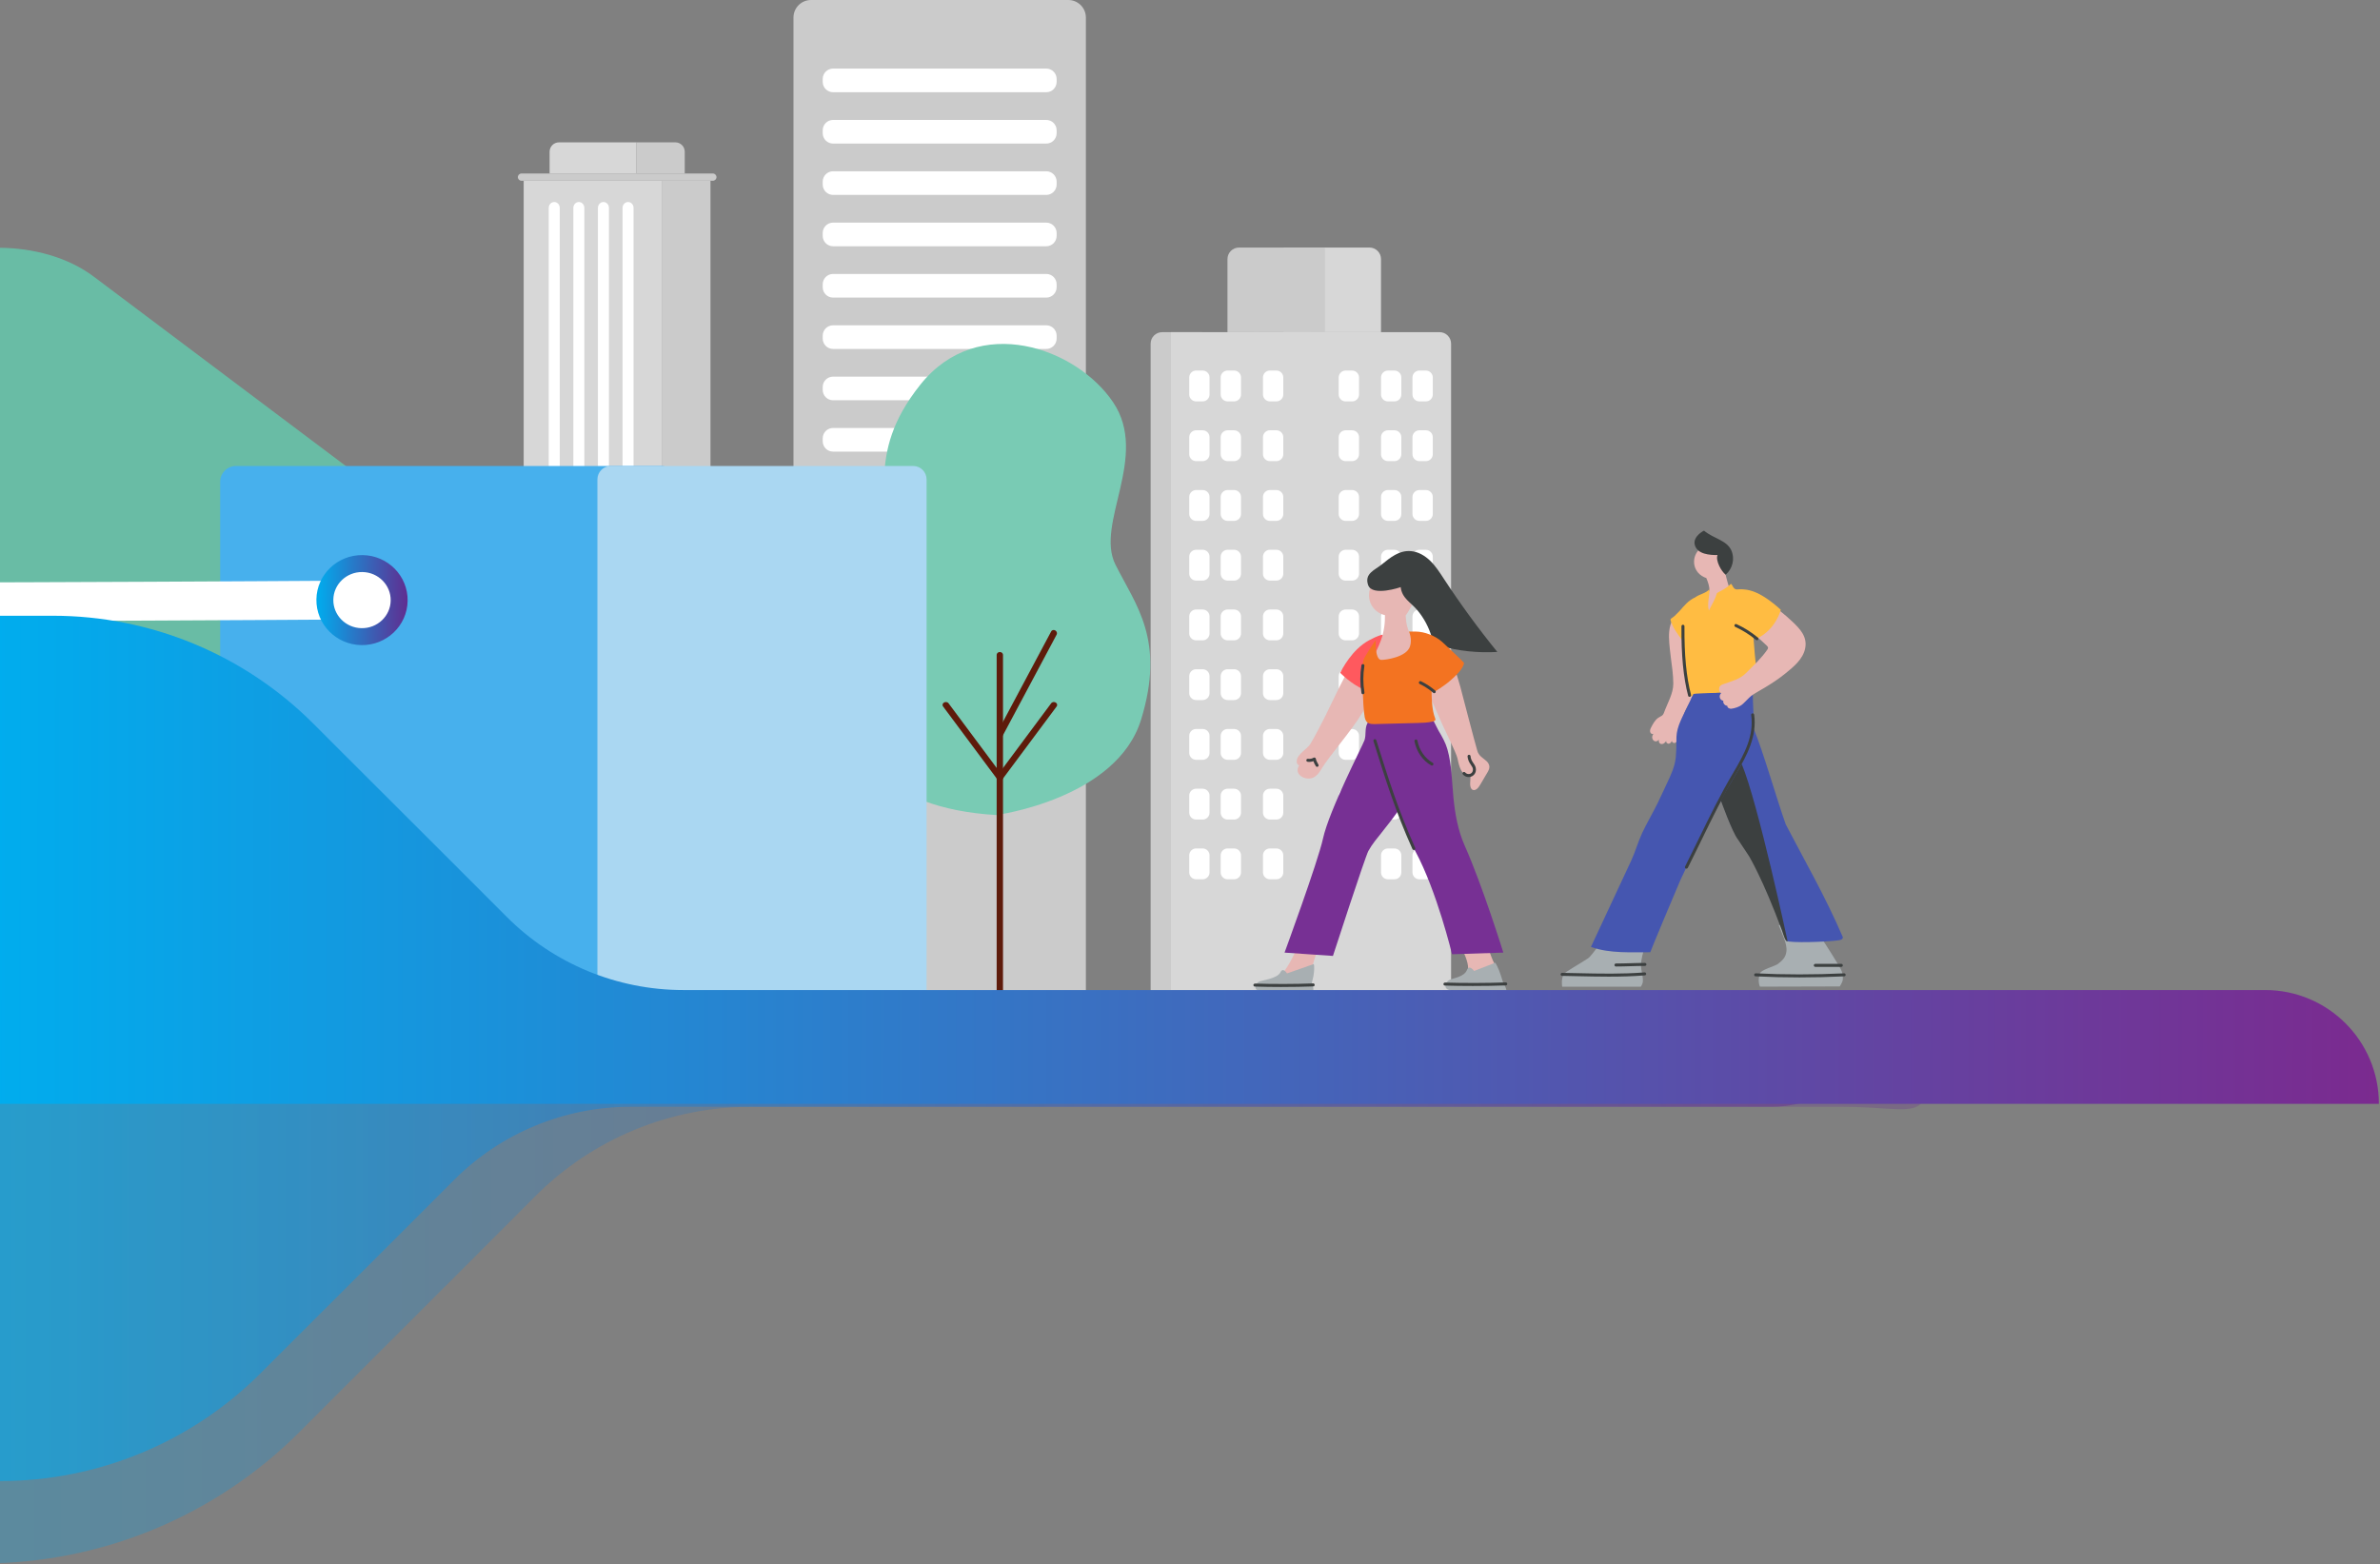 <svg width="1287" height="846" viewBox="0 0 1287 846" fill="none" xmlns="http://www.w3.org/2000/svg">
<rect x="0" y="0" width="1287" height="846" fill="#808080" stroke="none"/>
<g clip-path="url(#clip0_10249_13)">
<path d="M778.453 179.631H736.903V542.071H784.683V185.861C784.683 182.421 781.893 179.631 778.453 179.631Z" fill="#D7D7D7"/>
<path d="M708.493 179.631H740.213V542.071H708.493V179.631Z" fill="#D7D7D7"/>
<path d="M650.123 179.631H628.443C625.003 179.631 622.213 182.421 622.213 185.861V542.071H650.123V179.631Z" fill="#CBCBCB"/>
<path d="M740.562 133.881H694.083V179.631H746.792V140.111C746.792 136.671 744.003 133.881 740.562 133.881Z" fill="#D7D7D7"/>
<path d="M716.473 133.881H669.993C666.553 133.881 663.763 136.671 663.763 140.111V179.631H716.473V133.881Z" fill="#CBCBCB"/>
<path d="M767.542 200.4H771.052C773.118 200.4 774.792 202.075 774.792 204.14V213.34C774.792 215.406 773.118 217.08 771.052 217.08H767.542C765.477 217.08 763.802 215.406 763.802 213.34V204.14C763.802 202.075 765.477 200.4 767.542 200.4Z" fill="white"/>
<path d="M750.532 200.4H754.042C756.108 200.4 757.782 202.075 757.782 204.14V213.34C757.782 215.406 756.108 217.08 754.042 217.08H750.532C748.467 217.08 746.792 215.406 746.792 213.34V204.14C746.792 202.075 748.467 200.4 750.532 200.4Z" fill="white"/>
<path d="M767.542 232.701H771.052C773.118 232.701 774.792 234.376 774.792 236.441V245.641C774.792 247.707 773.118 249.381 771.052 249.381H767.542C765.477 249.381 763.802 247.707 763.802 245.641V236.441C763.802 234.376 765.477 232.701 767.542 232.701Z" fill="white"/>
<path d="M750.532 232.701H754.042C756.108 232.701 757.782 234.376 757.782 236.441V245.641C757.782 247.707 756.108 249.381 754.042 249.381H750.532C748.467 249.381 746.792 247.707 746.792 245.641V236.441C746.792 234.376 748.467 232.701 750.532 232.701Z" fill="white"/>
<path d="M767.542 265.01H771.052C773.118 265.01 774.792 266.684 774.792 268.75V277.95C774.792 280.015 773.118 281.69 771.052 281.69H767.542C765.477 281.69 763.802 280.015 763.802 277.95V268.75C763.802 266.684 765.477 265.01 767.542 265.01Z" fill="white"/>
<path d="M750.532 265.01H754.042C756.108 265.01 757.782 266.684 757.782 268.75V277.95C757.782 280.015 756.108 281.69 754.042 281.69H750.532C748.467 281.69 746.792 280.015 746.792 277.95V268.75C746.792 266.684 748.467 265.01 750.532 265.01Z" fill="white"/>
<path d="M767.542 297.32H771.052C773.118 297.32 774.792 298.995 774.792 301.06V310.26C774.792 312.326 773.118 314 771.052 314H767.542C765.477 314 763.802 312.326 763.802 310.26V301.06C763.802 298.995 765.477 297.32 767.542 297.32Z" fill="white"/>
<path d="M750.532 297.32H754.042C756.108 297.32 757.782 298.995 757.782 301.06V310.26C757.782 312.326 756.108 314 754.042 314H750.532C748.467 314 746.792 312.326 746.792 310.26V301.06C746.792 298.995 748.467 297.32 750.532 297.32Z" fill="white"/>
<path d="M767.542 329.621H771.052C773.118 329.621 774.792 331.296 774.792 333.361V342.561C774.792 344.627 773.118 346.301 771.052 346.301H767.542C765.477 346.301 763.802 344.627 763.802 342.561V333.361C763.802 331.296 765.477 329.621 767.542 329.621Z" fill="white"/>
<path d="M750.532 329.621H754.042C756.108 329.621 757.782 331.296 757.782 333.361V342.561C757.782 344.627 756.108 346.301 754.042 346.301H750.532C748.467 346.301 746.792 344.627 746.792 342.561V333.361C746.792 331.296 748.467 329.621 750.532 329.621Z" fill="white"/>
<path d="M767.542 361.93H771.052C773.118 361.93 774.792 363.604 774.792 365.67V374.87C774.792 376.935 773.118 378.61 771.052 378.61H767.542C765.477 378.61 763.802 376.935 763.802 374.87V365.67C763.802 363.604 765.477 361.93 767.542 361.93Z" fill="white"/>
<path d="M750.532 361.93H754.042C756.108 361.93 757.782 363.604 757.782 365.67V374.87C757.782 376.935 756.108 378.61 754.042 378.61H750.532C748.467 378.61 746.792 376.935 746.792 374.87V365.67C746.792 363.604 748.467 361.93 750.532 361.93Z" fill="white"/>
<path d="M767.542 394.24H771.052C773.118 394.24 774.792 395.915 774.792 397.98V407.18C774.792 409.246 773.118 410.92 771.052 410.92H767.542C765.477 410.92 763.802 409.246 763.802 407.18V397.98C763.802 395.915 765.477 394.24 767.542 394.24Z" fill="white"/>
<path d="M750.532 394.24H754.042C756.108 394.24 757.782 395.915 757.782 397.98V407.18C757.782 409.246 756.108 410.92 754.042 410.92H750.532C748.467 410.92 746.792 409.246 746.792 407.18V397.98C746.792 395.915 748.467 394.24 750.532 394.24Z" fill="white"/>
<path d="M767.542 426.541H771.052C773.118 426.541 774.792 428.215 774.792 430.281V439.481C774.792 441.547 773.118 443.221 771.052 443.221H767.542C765.477 443.221 763.802 441.547 763.802 439.481V430.281C763.802 428.215 765.477 426.541 767.542 426.541Z" fill="white"/>
<path d="M750.532 426.541H754.042C756.108 426.541 757.782 428.215 757.782 430.281V439.481C757.782 441.547 756.108 443.221 754.042 443.221H750.532C748.467 443.221 746.792 441.547 746.792 439.481V430.281C746.792 428.215 748.467 426.541 750.532 426.541Z" fill="white"/>
<path d="M767.542 458.85H771.052C773.118 458.85 774.792 460.524 774.792 462.59V471.79C774.792 473.855 773.118 475.53 771.052 475.53H767.542C765.477 475.53 763.802 473.855 763.802 471.79V462.59C763.802 460.524 765.477 458.85 767.542 458.85Z" fill="white"/>
<path d="M750.532 458.85H754.042C756.108 458.85 757.782 460.524 757.782 462.59V471.79C757.782 473.855 756.108 475.53 754.042 475.53H750.532C748.467 475.53 746.792 473.855 746.792 471.79V462.59C746.792 460.524 748.467 458.85 750.532 458.85Z" fill="white"/>
<path d="M727.652 200.4H731.162C733.228 200.4 734.902 202.075 734.902 204.14V213.34C734.902 215.406 733.228 217.08 731.162 217.08H727.652C725.587 217.08 723.912 215.406 723.912 213.34V204.14C723.912 202.075 725.587 200.4 727.652 200.4Z" fill="white"/>
<path d="M727.652 232.701H731.162C733.228 232.701 734.902 234.376 734.902 236.441V245.641C734.902 247.707 733.228 249.381 731.162 249.381H727.652C725.587 249.381 723.912 247.707 723.912 245.641V236.441C723.912 234.376 725.587 232.701 727.652 232.701Z" fill="white"/>
<path d="M727.652 265.01H731.162C733.228 265.01 734.902 266.684 734.902 268.75V277.95C734.902 280.015 733.228 281.69 731.162 281.69H727.652C725.587 281.69 723.912 280.015 723.912 277.95V268.75C723.912 266.684 725.587 265.01 727.652 265.01Z" fill="white"/>
<path d="M727.652 297.32H731.162C733.228 297.32 734.902 298.995 734.902 301.06V310.26C734.902 312.326 733.228 314 731.162 314H727.652C725.587 314 723.912 312.326 723.912 310.26V301.06C723.912 298.995 725.587 297.32 727.652 297.32Z" fill="white"/>
<path d="M727.652 329.621H731.162C733.228 329.621 734.902 331.296 734.902 333.361V342.561C734.902 344.627 733.228 346.301 731.162 346.301H727.652C725.587 346.301 723.912 344.627 723.912 342.561V333.361C723.912 331.296 725.587 329.621 727.652 329.621Z" fill="white"/>
<path d="M727.652 361.93H731.162C733.228 361.93 734.902 363.604 734.902 365.67V374.87C734.902 376.935 733.228 378.61 731.162 378.61H727.652C725.587 378.61 723.912 376.935 723.912 374.87V365.67C723.912 363.604 725.587 361.93 727.652 361.93Z" fill="white"/>
<path d="M727.652 394.24H731.162C733.228 394.24 734.902 395.915 734.902 397.98V407.18C734.902 409.246 733.228 410.92 731.162 410.92H727.652C725.587 410.92 723.912 409.246 723.912 407.18V397.98C723.912 395.915 725.587 394.24 727.652 394.24Z" fill="white"/>
<path d="M727.652 426.541H731.162C733.228 426.541 734.902 428.215 734.902 430.281V439.481C734.902 441.547 733.228 443.221 731.162 443.221H727.652C725.587 443.221 723.912 441.547 723.912 439.481V430.281C723.912 428.215 725.587 426.541 727.652 426.541Z" fill="white"/>
<path d="M727.652 458.85H731.162C733.228 458.85 734.902 460.524 734.902 462.59V471.79C734.902 473.855 733.228 475.53 731.162 475.53H727.652C725.587 475.53 723.912 473.855 723.912 471.79V462.59C723.912 460.524 725.587 458.85 727.652 458.85Z" fill="white"/>
<path d="M680.972 542.07H633.192V179.63H680.972V542.07Z" fill="#D7D7D7"/>
<path d="M709.372 542.07H677.652V179.63H709.372V542.07Z" fill="#D7D7D7"/>
<path d="M650.333 217.07H646.823C644.757 217.07 643.083 215.396 643.083 213.33V204.13C643.083 202.065 644.757 200.39 646.823 200.39H650.333C652.398 200.39 654.073 202.065 654.073 204.13V213.33C654.073 215.396 652.398 217.07 650.333 217.07Z" fill="white"/>
<path d="M667.342 217.07H663.832C661.767 217.07 660.092 215.396 660.092 213.33V204.13C660.092 202.065 661.767 200.39 663.832 200.39H667.342C669.408 200.39 671.082 202.065 671.082 204.13V213.33C671.082 215.396 669.408 217.07 667.342 217.07Z" fill="white"/>
<path d="M650.333 249.381H646.823C644.757 249.381 643.083 247.706 643.083 245.641V236.441C643.083 234.375 644.757 232.701 646.823 232.701H650.333C652.398 232.701 654.073 234.375 654.073 236.441V245.641C654.073 247.706 652.398 249.381 650.333 249.381Z" fill="white"/>
<path d="M667.342 249.381H663.832C661.767 249.381 660.092 247.706 660.092 245.641V236.441C660.092 234.375 661.767 232.701 663.832 232.701H667.342C669.408 232.701 671.082 234.375 671.082 236.441V245.641C671.082 247.706 669.408 249.381 667.342 249.381Z" fill="white"/>
<path d="M650.333 281.691H646.823C644.757 281.691 643.083 280.017 643.083 277.951V268.751C643.083 266.686 644.757 265.011 646.823 265.011H650.333C652.398 265.011 654.073 266.686 654.073 268.751V277.951C654.073 280.017 652.398 281.691 650.333 281.691Z" fill="white"/>
<path d="M667.342 281.691H663.832C661.767 281.691 660.092 280.017 660.092 277.951V268.751C660.092 266.686 661.767 265.011 663.832 265.011H667.342C669.408 265.011 671.082 266.686 671.082 268.751V277.951C671.082 280.017 669.408 281.691 667.342 281.691Z" fill="white"/>
<path d="M650.333 313.99H646.823C644.757 313.99 643.083 312.316 643.083 310.25V301.05C643.083 298.985 644.757 297.31 646.823 297.31H650.333C652.398 297.31 654.073 298.985 654.073 301.05V310.25C654.073 312.316 652.398 313.99 650.333 313.99Z" fill="white"/>
<path d="M667.342 313.99H663.832C661.767 313.99 660.092 312.316 660.092 310.25V301.05C660.092 298.985 661.767 297.31 663.832 297.31H667.342C669.408 297.31 671.082 298.985 671.082 301.05V310.25C671.082 312.316 669.408 313.99 667.342 313.99Z" fill="white"/>
<path d="M650.333 346.301H646.823C644.757 346.301 643.083 344.626 643.083 342.561V333.361C643.083 331.295 644.757 329.621 646.823 329.621H650.333C652.398 329.621 654.073 331.295 654.073 333.361V342.561C654.073 344.626 652.398 346.301 650.333 346.301Z" fill="white"/>
<path d="M667.342 346.301H663.832C661.767 346.301 660.092 344.626 660.092 342.561V333.361C660.092 331.295 661.767 329.621 663.832 329.621H667.342C669.408 329.621 671.082 331.295 671.082 333.361V342.561C671.082 344.626 669.408 346.301 667.342 346.301Z" fill="white"/>
<path d="M650.333 378.602H646.823C644.757 378.602 643.083 376.927 643.083 374.862V365.662C643.083 363.596 644.757 361.922 646.823 361.922H650.333C652.398 361.922 654.073 363.596 654.073 365.662V374.862C654.073 376.927 652.398 378.602 650.333 378.602Z" fill="white"/>
<path d="M667.342 378.602H663.832C661.767 378.602 660.092 376.927 660.092 374.862V365.662C660.092 363.596 661.767 361.922 663.832 361.922H667.342C669.408 361.922 671.082 363.596 671.082 365.662V374.862C671.082 376.927 669.408 378.602 667.342 378.602Z" fill="white"/>
<path d="M650.333 410.91H646.823C644.757 410.91 643.083 409.236 643.083 407.17V397.97C643.083 395.905 644.757 394.23 646.823 394.23H650.333C652.398 394.23 654.073 395.905 654.073 397.97V407.17C654.073 409.236 652.398 410.91 650.333 410.91Z" fill="white"/>
<path d="M667.342 410.91H663.832C661.767 410.91 660.092 409.236 660.092 407.17V397.97C660.092 395.905 661.767 394.23 663.832 394.23H667.342C669.408 394.23 671.082 395.905 671.082 397.97V407.17C671.082 409.236 669.408 410.91 667.342 410.91Z" fill="white"/>
<path d="M650.333 443.221H646.823C644.757 443.221 643.083 441.546 643.083 439.481V430.281C643.083 428.215 644.757 426.541 646.823 426.541H650.333C652.398 426.541 654.073 428.215 654.073 430.281V439.481C654.073 441.546 652.398 443.221 650.333 443.221Z" fill="white"/>
<path d="M667.342 443.221H663.832C661.767 443.221 660.092 441.546 660.092 439.481V430.281C660.092 428.215 661.767 426.541 663.832 426.541H667.342C669.408 426.541 671.082 428.215 671.082 430.281V439.481C671.082 441.546 669.408 443.221 667.342 443.221Z" fill="white"/>
<path d="M650.333 475.521H646.823C644.757 475.521 643.083 473.847 643.083 471.781V462.581C643.083 460.516 644.757 458.841 646.823 458.841H650.333C652.398 458.841 654.073 460.516 654.073 462.581V471.781C654.073 473.847 652.398 475.521 650.333 475.521Z" fill="white"/>
<path d="M667.342 475.521H663.832C661.767 475.521 660.092 473.847 660.092 471.781V462.581C660.092 460.516 661.767 458.841 663.832 458.841H667.342C669.408 458.841 671.082 460.516 671.082 462.581V471.781C671.082 473.847 669.408 475.521 667.342 475.521Z" fill="white"/>
<path d="M690.213 217.07H686.703C684.637 217.07 682.963 215.396 682.963 213.33V204.13C682.963 202.065 684.637 200.39 686.703 200.39H690.213C692.278 200.39 693.953 202.065 693.953 204.13V213.33C693.953 215.396 692.278 217.07 690.213 217.07Z" fill="white"/>
<path d="M690.213 249.381H686.703C684.637 249.381 682.963 247.706 682.963 245.641V236.441C682.963 234.375 684.637 232.701 686.703 232.701H690.213C692.278 232.701 693.953 234.375 693.953 236.441V245.641C693.953 247.706 692.278 249.381 690.213 249.381Z" fill="white"/>
<path d="M690.213 281.691H686.703C684.637 281.691 682.963 280.017 682.963 277.951V268.751C682.963 266.686 684.637 265.011 686.703 265.011H690.213C692.278 265.011 693.953 266.686 693.953 268.751V277.951C693.953 280.017 692.278 281.691 690.213 281.691Z" fill="white"/>
<path d="M690.213 313.99H686.703C684.637 313.99 682.963 312.316 682.963 310.25V301.05C682.963 298.985 684.637 297.31 686.703 297.31H690.213C692.278 297.31 693.953 298.985 693.953 301.05V310.25C693.953 312.316 692.278 313.99 690.213 313.99Z" fill="white"/>
<path d="M690.213 346.301H686.703C684.637 346.301 682.963 344.626 682.963 342.561V333.361C682.963 331.295 684.637 329.621 686.703 329.621H690.213C692.278 329.621 693.953 331.295 693.953 333.361V342.561C693.953 344.626 692.278 346.301 690.213 346.301Z" fill="white"/>
<path d="M690.213 378.602H686.703C684.637 378.602 682.963 376.927 682.963 374.862V365.662C682.963 363.596 684.637 361.922 686.703 361.922H690.213C692.278 361.922 693.953 363.596 693.953 365.662V374.862C693.953 376.927 692.278 378.602 690.213 378.602Z" fill="white"/>
<path d="M690.213 410.91H686.703C684.637 410.91 682.963 409.236 682.963 407.17V397.97C682.963 395.905 684.637 394.23 686.703 394.23H690.213C692.278 394.23 693.953 395.905 693.953 397.97V407.17C693.953 409.236 692.278 410.91 690.213 410.91Z" fill="white"/>
<path d="M690.213 443.221H686.703C684.637 443.221 682.963 441.546 682.963 439.481V430.281C682.963 428.215 684.637 426.541 686.703 426.541H690.213C692.278 426.541 693.953 428.215 693.953 430.281V439.481C693.953 441.546 692.278 443.221 690.213 443.221Z" fill="white"/>
<path d="M690.213 475.521H686.703C684.637 475.521 682.963 473.847 682.963 471.781V462.581C682.963 460.516 684.637 458.841 686.703 458.841H690.213C692.278 458.841 693.953 460.516 693.953 462.581V471.781C693.953 473.847 692.278 475.521 690.213 475.521Z" fill="white"/>
<path opacity="0.88" d="M-0.947 379H308.715C329.733 379 342.859 369.134 332.356 361.231L177.525 244.893L50.659 149.562C23.043 128.813 -24.938 128.813 -52.554 149.562L-179.419 244.893L-334.25 361.231C-344.754 369.122 -331.627 379 -310.609 379H-0.947Z" fill="#67C4AA"/>
<path d="M358.173 411.49H283.193L283.193 97.76H358.173L358.173 411.49Z" fill="#D7D7D7"/>
<path d="M384.203 411.49H358.073L358.073 97.76H384.203L384.203 411.49Z" fill="#CBCBCB"/>
<path d="M299.713 370.74C301.353 370.74 302.693 369.31 302.693 367.55V112.44C302.693 110.68 301.363 109.25 299.713 109.25C298.073 109.25 296.733 110.68 296.733 112.44V367.55C296.733 369.31 298.063 370.74 299.713 370.74Z" fill="white"/>
<path d="M313.013 370.74C314.653 370.74 315.993 369.31 315.993 367.55V112.44C315.993 110.68 314.663 109.25 313.013 109.25C311.373 109.25 310.033 110.68 310.033 112.44V367.55C310.033 369.31 311.363 370.74 313.013 370.74Z" fill="white"/>
<path d="M326.313 370.74C327.953 370.74 329.293 369.31 329.293 367.55V112.44C329.293 110.68 327.963 109.25 326.313 109.25C324.673 109.25 323.333 110.68 323.333 112.44V367.55C323.333 369.31 324.663 370.74 326.313 370.74Z" fill="white"/>
<path d="M336.643 112.44V367.55C336.643 369.31 337.973 370.74 339.623 370.74C341.263 370.74 342.603 369.31 342.603 367.55V112.44C342.603 110.68 341.273 109.25 339.623 109.25C337.983 109.25 336.643 110.68 336.643 112.44Z" fill="white"/>
<path d="M385.483 97.75L281.993 97.75C280.91 97.75 280.033 96.873 280.033 95.79C280.033 94.707 280.91 93.83 281.993 93.83L385.483 93.83C386.565 93.83 387.443 94.707 387.443 95.79C387.443 96.873 386.565 97.75 385.483 97.75Z" fill="#CBCBCB"/>
<path d="M297.203 93.83H344.173V76.98H302.293C299.483 76.98 297.203 79.26 297.203 82.07V93.83Z" fill="#D7D7D7"/>
<path d="M344.163 93.83H370.283V82.07C370.283 79.26 368.003 76.98 365.193 76.98H344.163V93.83Z" fill="#CBCBCB"/>
<path d="M577.703 0H438.563C433.323 0 429.073 4.25 429.073 9.49V545.94H587.193V9.49C587.193 4.25 582.943 0 577.703 0Z" fill="#CBCBCB"/>
<path d="M450.493 37.09H565.773C568.871 37.09 571.383 39.602 571.383 42.7V44.27C571.383 47.368 568.871 49.88 565.773 49.88H450.493C447.394 49.88 444.883 47.368 444.883 44.27V42.7C444.883 39.602 447.394 37.09 450.493 37.09Z" fill="white"/>
<path d="M450.493 64.859H565.773C568.871 64.859 571.383 67.371 571.383 70.469V72.039C571.383 75.138 568.871 77.649 565.773 77.649H450.493C447.394 77.649 444.883 75.138 444.883 72.039V70.469C444.883 67.371 447.394 64.859 450.493 64.859Z" fill="white"/>
<path d="M450.493 92.619H565.773C568.871 92.619 571.383 95.131 571.383 98.229V99.799C571.383 102.897 568.871 105.409 565.773 105.409H450.493C447.394 105.409 444.883 102.897 444.883 99.799V98.229C444.883 95.131 447.394 92.619 450.493 92.619Z" fill="white"/>
<path d="M450.493 120.391H565.773C568.871 120.391 571.383 122.902 571.383 126.001V127.571C571.383 130.669 568.871 133.181 565.773 133.181H450.493C447.394 133.181 444.883 130.669 444.883 127.571V126.001C444.883 122.902 447.394 120.391 450.493 120.391Z" fill="white"/>
<path d="M450.493 148.15H565.773C568.871 148.15 571.383 150.662 571.383 153.76V155.33C571.383 158.429 568.871 160.94 565.773 160.94H450.493C447.394 160.94 444.883 158.429 444.883 155.33V153.76C444.883 150.662 447.394 148.15 450.493 148.15Z" fill="white"/>
<path d="M450.493 175.92H565.773C568.871 175.92 571.383 178.432 571.383 181.53V183.1C571.383 186.198 568.871 188.71 565.773 188.71H450.493C447.394 188.71 444.883 186.198 444.883 183.1V181.53C444.883 178.432 447.394 175.92 450.493 175.92Z" fill="white"/>
<path d="M450.493 203.68H565.773C568.871 203.68 571.383 206.191 571.383 209.29V210.86C571.383 213.958 568.871 216.47 565.773 216.47H450.493C447.394 216.47 444.883 213.958 444.883 210.86V209.29C444.883 206.191 447.394 203.68 450.493 203.68Z" fill="white"/>
<path d="M450.493 231.449H565.773C568.871 231.449 571.383 233.961 571.383 237.059V238.629C571.383 241.728 568.871 244.239 565.773 244.239H450.493C447.394 244.239 444.883 241.728 444.883 238.629V237.059C444.883 233.961 447.394 231.449 450.493 231.449Z" fill="white"/>
<path d="M450.493 259.209H565.773C568.871 259.209 571.383 261.721 571.383 264.819V266.389C571.383 269.487 568.871 271.999 565.773 271.999H450.493C447.394 271.999 444.883 269.487 444.883 266.389V264.819C444.883 261.721 447.394 259.209 450.493 259.209Z" fill="white"/>
<path d="M450.493 286.98H565.773C568.871 286.98 571.383 289.492 571.383 292.59V294.16C571.383 297.259 568.871 299.77 565.773 299.77H450.493C447.394 299.77 444.883 297.259 444.883 294.16V292.59C444.883 289.492 447.394 286.98 450.493 286.98Z" fill="white"/>
<path d="M450.493 314.74H565.773C568.871 314.74 571.383 317.252 571.383 320.35V321.92C571.383 325.019 568.871 327.53 565.773 327.53H450.493C447.394 327.53 444.883 325.019 444.883 321.92V320.35C444.883 317.252 447.394 314.74 450.493 314.74Z" fill="white"/>
<path d="M450.493 342.51H565.773C568.871 342.51 571.383 345.021 571.383 348.12V349.69C571.383 352.788 568.871 355.3 565.773 355.3H450.493C447.394 355.3 444.883 352.788 444.883 349.69V348.12C444.883 345.021 447.394 342.51 450.493 342.51Z" fill="white"/>
<path d="M450.493 370.27H565.773C568.871 370.27 571.383 372.781 571.383 375.88V377.45C571.383 380.548 568.871 383.06 565.773 383.06H450.493C447.394 383.06 444.883 380.548 444.883 377.45V375.88C444.883 372.781 447.394 370.27 450.493 370.27Z" fill="white"/>
<path d="M450.493 398.039H565.773C568.871 398.039 571.383 400.551 571.383 403.649V405.219C571.383 408.317 568.871 410.829 565.773 410.829H450.493C447.394 410.829 444.883 408.317 444.883 405.219V403.649C444.883 400.551 447.394 398.039 450.493 398.039Z" fill="white"/>
<path d="M538.665 440.779C538.665 440.779 603.888 432.174 617.082 389.076C630.277 345.977 614.256 327.492 603.162 305.305C592.069 283.118 621.647 246.849 601.924 217.533C582.201 188.217 528.934 168.806 497.63 208.09C466.338 247.374 485.423 270.799 472.179 292.986C458.934 315.173 414.985 433.275 538.652 440.779H538.665Z" fill="#79CBB4"/>
<path d="M542.38 354.268V538.543C542.38 540.757 538.953 540.757 538.953 538.543V354.268C538.953 352.067 542.38 352.067 542.38 354.268Z" fill="#5E1B0B"/>
<path d="M571.345 343.275C561.615 361.522 551.885 379.769 542.155 398.004C541.116 399.955 538.165 398.229 539.203 396.278C548.933 378.031 558.663 359.784 568.394 341.549C569.432 339.598 572.383 341.324 571.345 343.275Z" fill="#5E1B0B"/>
<path d="M571.345 382.109C561.615 395.179 551.885 408.261 542.155 421.331C540.854 423.082 537.877 421.381 539.203 419.605C548.933 406.523 558.664 393.453 568.394 380.384C569.695 378.633 572.671 380.334 571.345 382.109Z" fill="#5E1B0B"/>
<path d="M512.964 380.384C522.694 393.453 532.424 406.535 542.154 419.605C543.468 421.381 540.503 423.082 539.203 421.331C529.473 408.249 519.742 395.179 510.012 382.109C508.686 380.334 511.663 378.633 512.964 380.384Z" fill="#5E1B0B"/>
<path d="M357.508 252.009H127.606C122.885 252.009 119.053 255.847 119.053 260.575V536H366.053V260.566C366.053 255.839 362.22 252 357.5 252L357.508 252.009Z" fill="#47B0ED"/>
<path d="M493.804 252H330.301C326.298 252 323.053 255.257 323.053 259.276V536H501.053V259.276C501.053 255.257 497.808 252 493.804 252Z" fill="#AAD7F2"/>
<path d="M924.384 319.455C924.467 317.294 923.666 314.857 922.69 312.596C921.004 312.062 919.427 311.086 918.2 309.634C914.821 305.653 915.63 299.687 919.502 296.599C920.929 295.464 922.464 294.847 923.991 294.663C930.016 293.92 935.891 299.812 934.539 306.321C934.256 307.689 933.688 308.858 932.929 309.817C933.513 312.629 934.74 316.894 934.948 317.428C935.95 319.989 938.169 322.284 939.012 324.796C939.863 327.325 924.609 334.918 921.63 334.034C920.887 333.817 918.058 329.169 918.117 327.099C918.234 323.127 921.029 321.133 924.392 319.447L924.384 319.455Z" fill="#E7B7B4"/>
<path d="M916.423 294.496C917.649 299.878 924.893 300.22 928.773 300.162C927.546 303.008 930.801 309.074 933.187 310.81C936.926 307.505 938.269 302.09 936.183 297.55C933.688 292.126 926.545 291.258 921.488 287.002C921.371 286.902 915.413 290.04 916.423 294.496Z" fill="#3C4040"/>
<path d="M903.455 355.146C904.081 359.995 904.832 364.935 904.849 369.725C904.866 375.091 901.636 380.364 899.817 385.405C899.116 387.357 898.09 387.174 896.546 388.317C894.919 389.527 893.85 391.455 892.941 393.224C892.64 393.808 892.34 394.409 892.282 395.06C892.223 395.71 892.448 396.428 892.999 396.779C893.55 397.121 894.435 396.904 894.618 396.278C893.942 396.895 893.45 397.747 893.425 398.665C893.408 399.574 893.934 400.525 894.793 400.843C895.653 401.16 896.763 400.684 896.996 399.808C896.963 400.6 896.98 401.502 897.572 402.027C898.106 402.495 898.949 402.461 899.575 402.128C900.201 401.794 900.668 401.218 901.094 400.651C900.71 401.402 901.619 402.32 902.454 402.186C903.288 402.052 903.872 401.26 904.123 400.459C903.856 401.276 904.932 402.027 905.75 401.777C907.002 401.393 908.946 397.663 909.497 396.403C910.457 394.192 909.714 391.338 910.031 389.001C911.024 381.775 916.782 376.618 919.636 370.117C922.832 362.84 925.068 355.146 926.253 347.286C926.871 343.18 927.113 338.632 924.718 335.236C923.591 333.642 921.981 332.457 920.287 331.489C917.691 329.995 914.671 328.919 911.725 329.436C907.528 330.162 904.423 334.009 903.263 338.115C902.103 342.22 902.529 346.576 902.955 350.816C903.096 352.251 903.28 353.703 903.464 355.155L903.455 355.146Z" fill="#E7B7B4"/>
<path d="M903.364 334.952C903.447 334.651 903.748 334.459 904.006 334.284C907.261 332.164 909.263 328.91 912.051 326.265C913.419 324.963 914.988 323.811 916.707 323.052C919.035 321.258 922.231 321.016 924.317 318.738C924.86 320.899 922.882 326.582 924.1 330.203C925.427 327.374 927.447 324.287 928.256 321.283C928.306 321.091 928.356 320.882 928.49 320.732C928.957 320.215 933.029 318.713 935.967 315.775C936.234 315.508 937.168 317.444 937.394 317.745C937.644 318.078 937.953 318.37 938.328 318.562C939.146 318.971 940.106 318.804 941.015 318.729C943.319 318.537 946.114 321.141 947.049 323.16C947.725 324.612 947.549 351.858 950.804 367.237C951.062 368.439 951.213 369.733 950.77 370.884C949.819 373.363 922.715 380.113 915.13 376.684C912.752 375.607 912.526 371.251 912.192 369.023C911.066 361.63 910.223 354.537 910.315 347.068C910.131 346.826 909.914 346.601 909.739 346.359C907.227 342.887 904.716 339.808 903.439 335.652C903.372 335.427 903.305 335.185 903.364 334.96V334.952Z" fill="#FFBC42"/>
<path d="M913.653 376.852C913.72 376.852 913.786 376.843 913.861 376.827C914.295 376.71 914.554 376.268 914.446 375.834C911.909 366.079 910.774 354.271 910.882 338.683C910.882 338.232 910.523 337.865 910.073 337.865C909.689 337.806 909.255 338.224 909.255 338.674C909.147 354.413 910.298 366.354 912.868 376.251C912.96 376.618 913.294 376.86 913.653 376.86V376.852Z" fill="#3C4040"/>
<path d="M994.096 521.816C995.924 524.929 996.8 526.356 996.483 530.002C996.391 531.054 994.88 533.465 994.88 533.465L951.696 533.582C951.696 533.582 950.161 530.511 951.78 526.297C952.531 524.345 959.866 522.509 961.426 521.299C964.013 519.304 965.699 517.635 966.032 514.389C966.475 510.092 963.312 504.392 961.86 500.328C967.259 499.536 979.543 499.369 979.735 499.636C984.75 506.787 989.498 514.114 993.979 521.608C994.021 521.674 994.063 521.749 994.104 521.816H994.096Z" fill="#A8AFB2"/>
<path d="M949.426 526.381C964.672 527.149 981.195 527.149 997.2 526.381C997.618 526.381 998.026 526.706 998.051 527.157C998.077 527.608 997.726 527.983 997.275 528.008C989.248 528.392 981.087 528.584 973.025 528.584C964.964 528.584 956.995 528.392 949.343 528.008C948.892 527.983 948.55 527.608 948.575 527.157C948.6 526.706 949.026 526.381 949.426 526.389V526.381Z" fill="#3C4040"/>
<path d="M995.707 522.885H981.629C981.178 522.885 980.82 522.517 980.82 522.075C980.82 521.633 981.187 521.266 981.629 521.266H995.707C996.157 521.266 996.516 521.633 996.516 522.075C996.516 522.517 996.149 522.885 995.707 522.885Z" fill="#3C4040"/>
<path d="M915.689 376.45C923.742 374.739 930.768 374.214 938.962 374.965C947.591 375.749 945.722 387.807 948.292 393.991C953.591 406.733 961.085 433.228 965.691 445.895C976.197 466.048 986.928 484.54 996.525 506.804C996.7 508.456 994.08 508.506 993.454 508.598C987.746 509.399 967.869 510.058 966.125 508.823C965.649 508.481 954.033 472.332 941.115 455.108C935.358 447.431 932.62 436.382 929.074 428.672C924.125 417.915 919.569 407.534 917.366 395.96C916.941 393.715 912.243 377.193 915.681 376.45H915.689Z" fill="#4556B0"/>
<path d="M941.874 413.234L930.484 432.661C930.484 432.661 936.734 450.168 939.772 453.924L945.755 462.944C945.755 462.944 953.282 475.253 963.713 503.5C964.314 505.135 965.44 509.583 966.658 509.041C966.658 509.041 950.753 434.539 941.866 413.234H941.874Z" fill="#3C4040"/>
<path d="M887.375 522.025C887.4 525.088 888.635 527.992 888.376 531.029C888.284 532.047 887.316 533.591 887.316 533.591H844.758C844.758 533.591 844.073 529.727 845.534 526.873C846.118 525.739 854.488 521.116 858.794 518.237C861.23 516.609 870.685 502.34 870.685 502.34L892.181 504.643C892.181 504.643 887.316 516.159 887.375 522.025Z" fill="#A8AFB2"/>
<path d="M882.042 465.531C884.337 460.616 885.748 455.325 888.009 450.485C890.554 445.036 893.683 439.837 896.329 434.43C897.464 432.102 898.574 429.765 899.65 427.412C901.728 422.839 904.398 417.891 905.6 413.001C906.718 408.428 906.401 403.054 906.568 398.347C906.768 392.84 910.048 387.215 912.384 382.308C913.502 379.972 914.621 377.627 915.73 375.29C915.897 374.94 947.799 373.813 947.849 375.691C947.849 385.721 949.902 396.912 944.512 405.824C942.876 408.528 930.075 434.188 927.622 438.652C920.829 451.019 914.537 463.153 908.662 475.987C907.194 479.2 892.265 514.949 892.39 514.982C882.852 514.899 870.443 515.817 860.313 512.095C867.556 496.574 874.799 481.044 882.042 465.523V465.531Z" fill="#4556B0"/>
<path d="M911.95 469.779C912.25 469.779 912.534 469.612 912.676 469.337C915.196 464.355 917.633 459.348 920.07 454.35C925.827 442.542 931.777 430.325 938.687 418.692C944.82 408.37 950.186 398.139 948.567 386.473C948.509 386.031 948.091 385.722 947.649 385.781C947.207 385.839 946.898 386.248 946.956 386.698C948.5 397.864 943.493 407.419 937.285 417.875C930.342 429.566 924.375 441.807 918.601 453.649C916.164 458.647 913.727 463.637 911.216 468.619C911.015 469.02 911.174 469.504 911.575 469.712C911.691 469.771 911.817 469.804 911.942 469.804L911.95 469.779Z" fill="#3C4040"/>
<path d="M844.725 526.123C844.725 526.123 844.733 526.123 844.741 526.123C847.562 526.173 850.366 526.231 853.153 526.298C865.453 526.574 877.077 526.832 889.302 525.873C889.745 525.831 890.137 526.173 890.179 526.615C890.212 527.066 889.878 527.45 889.428 527.491C882.835 528.009 876.426 528.176 870.001 528.176C864.427 528.176 858.844 528.051 853.111 527.925C850.324 527.867 847.528 527.8 844.708 527.75C844.257 527.75 843.907 527.375 843.907 526.924C843.907 526.482 844.274 526.123 844.716 526.123H844.725Z" fill="#3C4040"/>
<path d="M889.503 522.367C886.765 522.367 884.229 522.442 881.692 522.525C879.138 522.601 876.585 522.684 873.831 522.684C873.38 522.684 873.022 522.317 873.022 521.875C873.022 521.432 873.389 521.065 873.831 521.065C876.568 521.065 879.105 520.99 881.642 520.907C884.195 520.831 886.749 520.748 889.503 520.748C889.953 520.748 890.312 521.115 890.312 521.557C890.312 522 889.945 522.367 889.503 522.367Z" fill="#3C4040"/>
<path d="M956.453 326.057C960.976 328.944 965.157 332.349 969.062 336.02C973.293 340.001 977.423 344.248 976.163 350.599C974.995 356.49 969.871 360.621 965.457 364.217C961.969 367.063 958.197 369.525 954.35 371.845C952.356 373.054 950.286 374.156 948.308 375.399C946.631 376.451 945.062 378.095 943.685 379.505C942.142 381.074 941.399 381.758 939.246 382.542C938.261 382.901 937.277 383.143 936.242 383.285C935.207 383.419 933.939 382.709 934.056 381.675C932.737 381.691 931.594 380.281 931.894 378.996C930.851 378.771 930.075 378.07 929.95 376.952C929.858 376.175 930.167 375.366 930.751 374.849C929.424 374.048 929.199 371.92 930.317 370.86C930.818 370.384 931.477 370.134 932.128 369.909C936.426 368.381 940.765 367.397 944.111 364.042C948.158 359.978 952.422 356.081 955.685 351.333C955.877 351.049 956.077 350.741 956.086 350.398C956.103 349.898 955.719 349.489 955.368 349.138C951.379 345.166 947.007 342.004 942.542 338.574C939.221 336.029 955.018 325.147 956.461 326.073L956.453 326.057Z" fill="#E7B7B4"/>
<path d="M950.144 345.315C949.293 345.732 930.334 327.724 930.384 327.499C931.652 322.392 935.165 319.355 940.589 318.812C948.133 318.061 955.427 323.335 960.934 327.958C961.944 328.809 962.97 329.786 962.97 329.786C962.97 329.786 960.475 340.25 950.144 345.307V345.315Z" fill="#FFBC42"/>
<path d="M950.069 346.233C950.303 346.233 950.536 346.133 950.695 345.941C950.979 345.599 950.937 345.082 950.586 344.798C947.073 341.886 943.193 339.441 939.037 337.538C938.628 337.355 938.144 337.538 937.961 337.939C937.777 338.348 937.961 338.823 938.361 339.015C942.384 340.859 946.147 343.221 949.552 346.05C949.702 346.175 949.885 346.233 950.069 346.233Z" fill="#3C4040"/>
<path d="M708.639 402.258C706.77 405.237 701.579 407.699 701.229 411.387C701.179 411.904 701.196 412.447 701.413 412.923C701.629 413.398 702.072 413.799 702.597 413.84C699.126 418.897 706.269 422.653 710.5 420.358C713.245 418.864 714.606 415.551 716.35 413.123C720.021 408.016 723.985 403.101 727.79 398.094C729.977 395.223 732.163 392.353 734.182 389.365C737.929 383.824 741.084 377.916 744.054 371.933C745.106 369.822 732.413 356.779 731.554 358.197C725.863 367.594 721.423 377.657 716.542 387.479C715.824 388.931 710.725 398.928 708.639 402.25V402.258Z" fill="#E7B7B4"/>
<path d="M724.719 363.883C729.759 368.714 735.208 372.695 742.31 374.631C746.824 369.749 751.164 342.12 747.058 343.338C744.596 344.072 742.21 345.241 740.282 346.292C731.019 351.324 725.645 362.072 724.727 363.883H724.719Z" fill="#FF595E"/>
<path d="M748.919 332.671C743.896 331.553 740.174 327.022 740.274 321.681C740.316 319.211 741.184 316.958 742.586 315.139C744.079 316.465 746.6 317.125 749.161 317.408C753.284 317.867 759.208 315.689 759.192 315.631C758.8 319.478 761.403 324.86 763.464 327.431C762.98 328.232 760.786 332.212 760.118 332.855C760.519 335.333 759.809 338.137 763.79 345.464C764.366 346.523 764.115 349.861 763.715 351.005C763.272 352.265 749.921 363.355 743.846 362.52C741.459 354.418 744.004 353.959 746.775 346.181C748.452 341.483 749.003 337.035 748.928 332.671H748.919Z" fill="#E7B7B4"/>
<path d="M739.823 316.4C737.695 310.199 743.336 308.38 747.142 305.309C751.773 301.579 756.538 297.549 762.913 298.041C766.927 298.35 770.599 300.544 773.478 303.365C776.348 306.177 778.543 309.607 780.746 312.97C789.708 326.647 799.372 339.873 809.686 352.566C799.246 353.2 788.707 352.082 778.643 349.261C777.542 348.953 776.398 348.594 775.614 347.759C774.855 346.95 774.571 345.815 774.271 344.755C772.735 339.364 770.048 334.307 766.46 330.01C762.905 325.754 758.148 323.634 757.422 317.484C757.481 317.593 742.018 322.767 739.832 316.408L739.823 316.4Z" fill="#3C4040"/>
<path d="M707.887 529.56C707.887 529.56 694.761 531.129 689.963 529.869C699.05 523.327 705.376 501.547 705.376 501.547L716.85 503.157C716.85 503.157 711.476 515.524 710.174 520.907C708.905 526.172 707.879 529.56 707.879 529.56H707.887Z" fill="#E7B7B4"/>
<path d="M692.408 525.814C690.722 529.377 681.768 530.195 680.583 530.971C679.406 531.747 678.514 533.241 679.014 534.559C679.657 536.287 683.821 536.454 683.821 536.454L698.241 535.986L702.847 536.495H709.998C709.998 536.495 710.716 534.393 709.548 532.732C708.972 531.914 709.848 530.112 710.265 527.8C710.716 525.288 710.8 522.243 710.441 521.35L695.962 526.423C695.962 526.423 693.801 522.868 692.408 525.806V525.814Z" fill="#A8AFB2"/>
<path d="M693.059 533.76C698.958 533.76 704.9 533.66 710.132 533.459C710.583 533.443 710.933 533.067 710.916 532.616C710.9 532.166 710.591 531.84 710.074 531.832C700.435 532.208 688.386 532.233 678.622 531.915C678.23 531.94 677.796 532.258 677.779 532.7C677.763 533.15 678.113 533.526 678.564 533.543C683.062 533.693 688.043 533.768 693.059 533.768V533.76Z" fill="#3C4040"/>
<path d="M809.802 524.494C809.802 524.494 796.125 530.235 791.336 528.975C796.76 524.052 793.221 517.952 783.892 499.668C782.932 497.782 797.077 496.873 800.298 496.981C803.344 508.272 805.764 516.733 808.184 521.273C808.901 522.616 809.794 524.502 809.794 524.502L809.802 524.494Z" fill="#E7B7B4"/>
<path d="M793.313 524.496C791.703 528.526 785.695 528.885 783.542 530.054C782.298 530.729 781.289 532.707 781.781 534.026C782.423 535.753 786.587 535.92 786.587 535.92L798.696 535.453L803.302 535.962H814.684C814.684 535.962 814.417 533.992 813.474 532.657C812.924 531.873 812.44 530.271 811.588 527.492C810.278 523.202 808.576 520.641 808.576 520.641L797.127 525.105C797.127 525.105 794.507 521.467 793.305 524.488L793.313 524.496Z" fill="#A8AFB2"/>
<path d="M796.418 533.217C802.71 533.217 809.068 533.117 814.275 532.916C814.726 532.9 815.077 532.524 815.051 532.073C815.035 531.623 814.759 531.297 814.209 531.289C804.637 531.656 791.144 531.69 781.389 531.373C780.98 531.373 780.562 531.715 780.546 532.157C780.529 532.608 780.88 532.983 781.33 533C785.811 533.15 791.094 533.217 796.409 533.217H796.418Z" fill="#3C4040"/>
<path d="M715.414 453.504C718.911 437.766 737.036 402.876 737.887 400.239C738.813 397.36 737.954 394.181 739.322 391.386C739.556 390.902 739.831 390.468 740.14 390.075C739.523 385.753 771.258 386.354 772.626 387.021C774.863 388.106 776.732 393.205 777.984 395.308C779.845 398.42 781.68 401.633 782.673 405.146C785.077 413.599 785.077 422.345 785.92 431.023C786.796 440.069 788.356 449.023 792.036 457.301C801.825 479.323 812.94 515.172 812.94 515.172L785.194 516.057C785.194 516.057 777.091 482.185 765.433 460.497C763.08 456.124 763.689 457.134 762.788 454.964C760.551 449.54 758.307 444.058 756.112 438.534C753.241 442.506 750.246 446.353 747.275 450.074C744.68 453.337 741.959 456.542 739.956 460.197C738.187 463.418 720.797 516.966 720.797 516.966L694.628 515.172C694.628 515.172 712.552 466.413 715.423 453.504H715.414Z" fill="#773094"/>
<path d="M743.236 399.782C743.67 399.648 744.121 399.882 744.254 400.316L744.48 401.025C750.964 421.695 756.079 438.026 765.283 458.546C765.467 458.954 765.283 459.439 764.874 459.622C764.766 459.672 764.649 459.697 764.541 459.697C764.232 459.697 763.931 459.514 763.798 459.213C754.56 438.602 749.428 422.237 742.928 401.509L742.711 400.8C742.577 400.374 742.811 399.915 743.245 399.782H743.236Z" fill="#3C4040"/>
<path d="M765.533 399.907C765.984 399.823 766.401 400.115 766.485 400.549C767.478 405.69 770.565 410.163 774.738 412.507C775.13 412.724 775.272 413.225 775.046 413.617C774.896 413.884 774.621 414.035 774.337 414.035C774.204 414.035 774.062 414.001 773.937 413.934C769.347 411.356 765.959 406.474 764.883 400.866C764.799 400.424 765.083 399.999 765.525 399.915L765.533 399.907Z" fill="#3C4040"/>
<path d="M798.896 406.123C799.73 408.918 802.009 409.903 803.861 411.622C804.729 412.432 805.388 413.541 805.396 414.726C805.396 415.903 804.787 416.988 804.187 418.006C803.01 420 801.842 421.995 800.665 423.981C800.114 424.907 799.555 425.85 798.746 426.559C798.086 427.135 797.127 427.536 796.342 427.143C795.107 426.518 794.94 424.698 794.999 423.497C795.074 422.045 795.157 420.593 795.233 419.141C795.208 419.575 793.138 419.241 792.938 419.174C789.591 418.089 788.757 412.84 788.089 409.962C787.397 406.999 781.08 394.365 779.978 391.853C775.188 381.022 770.407 370.174 766.034 359.167C765.867 358.733 783.817 353.86 785.97 359.684C787.263 363.181 789.141 369.356 789.65 371.292C790.484 374.471 797.444 401.25 798.896 406.115V406.123Z" fill="#E7B7B4"/>
<path d="M737.245 357.105C737.57 355.378 743.921 346.115 743.921 346.115C743.921 346.115 743.387 356.872 746.967 356.872C749.428 356.872 760.635 355.386 762.488 349.528C763.781 345.456 761.904 341.551 761.904 341.551C761.904 341.551 763.18 341.551 765.475 341.551C770.365 341.551 776.14 343.879 779.695 347C780.404 347.626 790.785 357.272 791.503 358.274C791.836 358.741 791.503 359.409 791.277 359.934C790.026 362.913 786.629 365.993 784.193 368.121C780.771 371.108 775.731 374.104 775.731 374.104C775.731 374.104 775.164 373.778 774.112 373.027C774.179 378.226 774.329 383.967 776.015 388.332C776.132 388.64 776.265 388.974 776.182 389.291C776.048 389.817 775.439 390.051 774.913 390.176C772.118 390.843 769.23 390.919 766.36 390.994C766.318 390.994 766.268 390.994 766.226 390.994C758.549 391.194 750.864 391.394 743.186 391.594C738.23 391.728 738.038 389.058 737.579 384.877C737.02 379.812 737.103 374.705 736.736 369.631C736.452 365.717 736.511 360.961 737.228 357.097L737.245 357.105Z" fill="#F37321"/>
<path d="M737.011 375.431C737.053 375.431 737.095 375.431 737.136 375.423C737.579 375.356 737.887 374.939 737.821 374.496C737.044 369.389 737.036 365.075 737.804 360.068C737.871 359.626 737.57 359.209 737.12 359.142C736.677 359.075 736.26 359.376 736.193 359.826C735.401 365.008 735.401 369.473 736.21 374.747C736.268 375.147 736.619 375.439 737.011 375.439V375.431Z" fill="#3C4040"/>
<path d="M775.572 374.888C775.798 374.888 776.031 374.788 776.19 374.604C776.482 374.262 776.44 373.753 776.098 373.452C773.77 371.458 771.183 369.764 768.429 368.429C768.029 368.229 767.536 368.404 767.344 368.804C767.152 369.205 767.319 369.697 767.72 369.889C770.357 371.166 772.818 372.777 775.046 374.688C775.197 374.821 775.389 374.888 775.572 374.888Z" fill="#3C4040"/>
<path d="M712.235 414.726C712.385 414.726 712.527 414.685 712.669 414.601C713.053 414.368 713.17 413.859 712.928 413.483C712.177 412.281 711.718 411.222 711.551 410.337C711.501 410.078 711.334 409.853 711.092 409.745C710.85 409.636 710.575 409.645 710.341 409.778C709.44 410.304 708.372 410.512 707.328 410.362C706.886 410.295 706.469 410.604 706.411 411.055C706.352 411.497 706.661 411.914 707.103 411.973C708.155 412.123 709.231 412.006 710.216 411.631C710.499 412.457 710.942 413.366 711.543 414.334C711.693 414.585 711.96 414.718 712.235 414.718V414.726Z" fill="#3C4040"/>
<path d="M795.95 412.94C796.91 414.117 797.502 414.809 797.394 416.445C797.361 416.929 797.294 417.421 797.052 417.838C796.601 418.606 795.541 419.215 794.665 419.332C791.761 419.708 790.802 416.895 789.884 414.701C789.199 413.065 788.365 409.969 788.807 408.275C790.66 408.559 792.896 407.774 794.615 407.115C794.448 408.918 794.34 410.695 795.425 412.264C795.583 412.498 795.767 412.723 795.95 412.94Z" fill="#E7B7B4"/>
<path d="M792.446 419.858C793.297 420.25 794.273 420.35 795.191 420.108C796.334 419.799 797.235 419.048 797.736 417.997C798.27 416.854 798.254 415.46 797.694 414.267C797.419 413.674 797.06 413.148 796.71 412.648C796.484 412.322 796.259 411.997 796.067 411.655C795.592 410.82 795.291 409.869 795.208 408.918C795.166 408.467 794.765 408.142 794.323 408.183C793.872 408.225 793.547 408.617 793.589 409.068C793.697 410.253 794.064 411.429 794.657 412.473C794.874 412.856 795.124 413.215 795.375 413.582C795.7 414.058 796 414.5 796.226 414.968C796.585 415.727 796.593 416.612 796.267 417.321C796.067 417.755 795.642 418.322 794.782 418.548C793.906 418.781 792.888 418.456 792.312 417.755C792.028 417.413 791.511 417.363 791.169 417.646C790.827 417.93 790.777 418.447 791.06 418.79C791.444 419.248 791.928 419.616 792.462 419.866L792.446 419.858Z" fill="#3C4040"/>
<path d="M-174.897 324.48C-169.017 326.91 195.733 324.48 195.733 324.48" stroke="white" stroke-width="21" stroke-miterlimit="10"/>
<path d="M195.427 344.295C184.333 344.109 175.488 335.113 175.671 324.201C175.854 313.29 184.995 304.595 196.089 304.781C207.183 304.966 216.028 313.963 215.845 324.874C215.662 335.786 206.521 344.481 195.427 344.295Z" fill="white" stroke="url(#paint0_linear_10249_13)" stroke-width="9.16" stroke-miterlimit="10"/>
</g>
<path opacity="0.3" d="M996.627 598.584L405.81 598.584C362.225 598.584 320.418 615.918 289.6 646.781L252.118 684.317L180.808 755.558L162.073 774.32C116.564 819.895 54.829 845.5 -9.525 845.5L-83.632 845.5L-81.89 568L1043.52 568C1043.52 609.476 1038.03 598.584 996.627 598.584Z" fill="url(#paint1_linear_10249_13)"/>
<path opacity="0.6" d="M958.018 598.551L340.94 598.551C305.178 598.551 270.876 612.761 245.589 638.061L214.835 668.831L156.326 727.231L140.954 742.611C103.613 779.971 52.961 800.961 0.158 800.961L-32.565 800.961L-31.136 537.001L1019.54 537.001C1019.54 571.001 991.991 598.551 958.018 598.551Z" fill="url(#paint2_linear_10249_13)"/>
<path d="M1224.88 535.41H369.425C333.664 535.41 299.362 521.2 274.075 495.9L243.321 465.13L184.811 406.73L169.439 391.35C132.099 353.99 81.445 333 28.643 333H-4.08L-2.651 596.96H1286.4C1286.4 562.96 1258.85 535.41 1224.88 535.41Z" fill="url(#paint3_linear_10249_13)"/>
<defs>
<linearGradient id="paint0_linear_10249_13" x1="220.415" y1="324.951" x2="171.091" y2="324.124" gradientUnits="userSpaceOnUse">
<stop stop-color="#602D90"/>
<stop offset="1" stop-color="#00ADEE"/>
</linearGradient>
<linearGradient id="paint1_linear_10249_13" x1="-83.632" y1="678.062" x2="1101.2" y2="678.062" gradientUnits="userSpaceOnUse">
<stop stop-color="#00ADEE"/>
<stop offset="0.8" stop-color="#5F449B"/>
<stop offset="1" stop-color="#722F89"/>
</linearGradient>
<linearGradient id="paint2_linear_10249_13" x1="-32.565" y1="641.693" x2="1073.38" y2="641.693" gradientUnits="userSpaceOnUse">
<stop stop-color="#00ADEE"/>
<stop offset="0.8" stop-color="#5F449B"/>
<stop offset="1" stop-color="#722F89"/>
</linearGradient>
<linearGradient id="paint3_linear_10249_13" x1="-4.08" y1="492.268" x2="1286.4" y2="493.2" gradientUnits="userSpaceOnUse">
<stop stop-color="#00ADEE"/>
<stop offset="0.8" stop-color="#6443A1"/>
<stop offset="1" stop-color="#7B2A8F"/>
</linearGradient>
<clipPath id="clip0_10249_13">
<rect width="1566.81" height="596.8" fill="white" transform="matrix(-1 0 0 1 1277.05 0)"/>
</clipPath>
</defs>
</svg>
